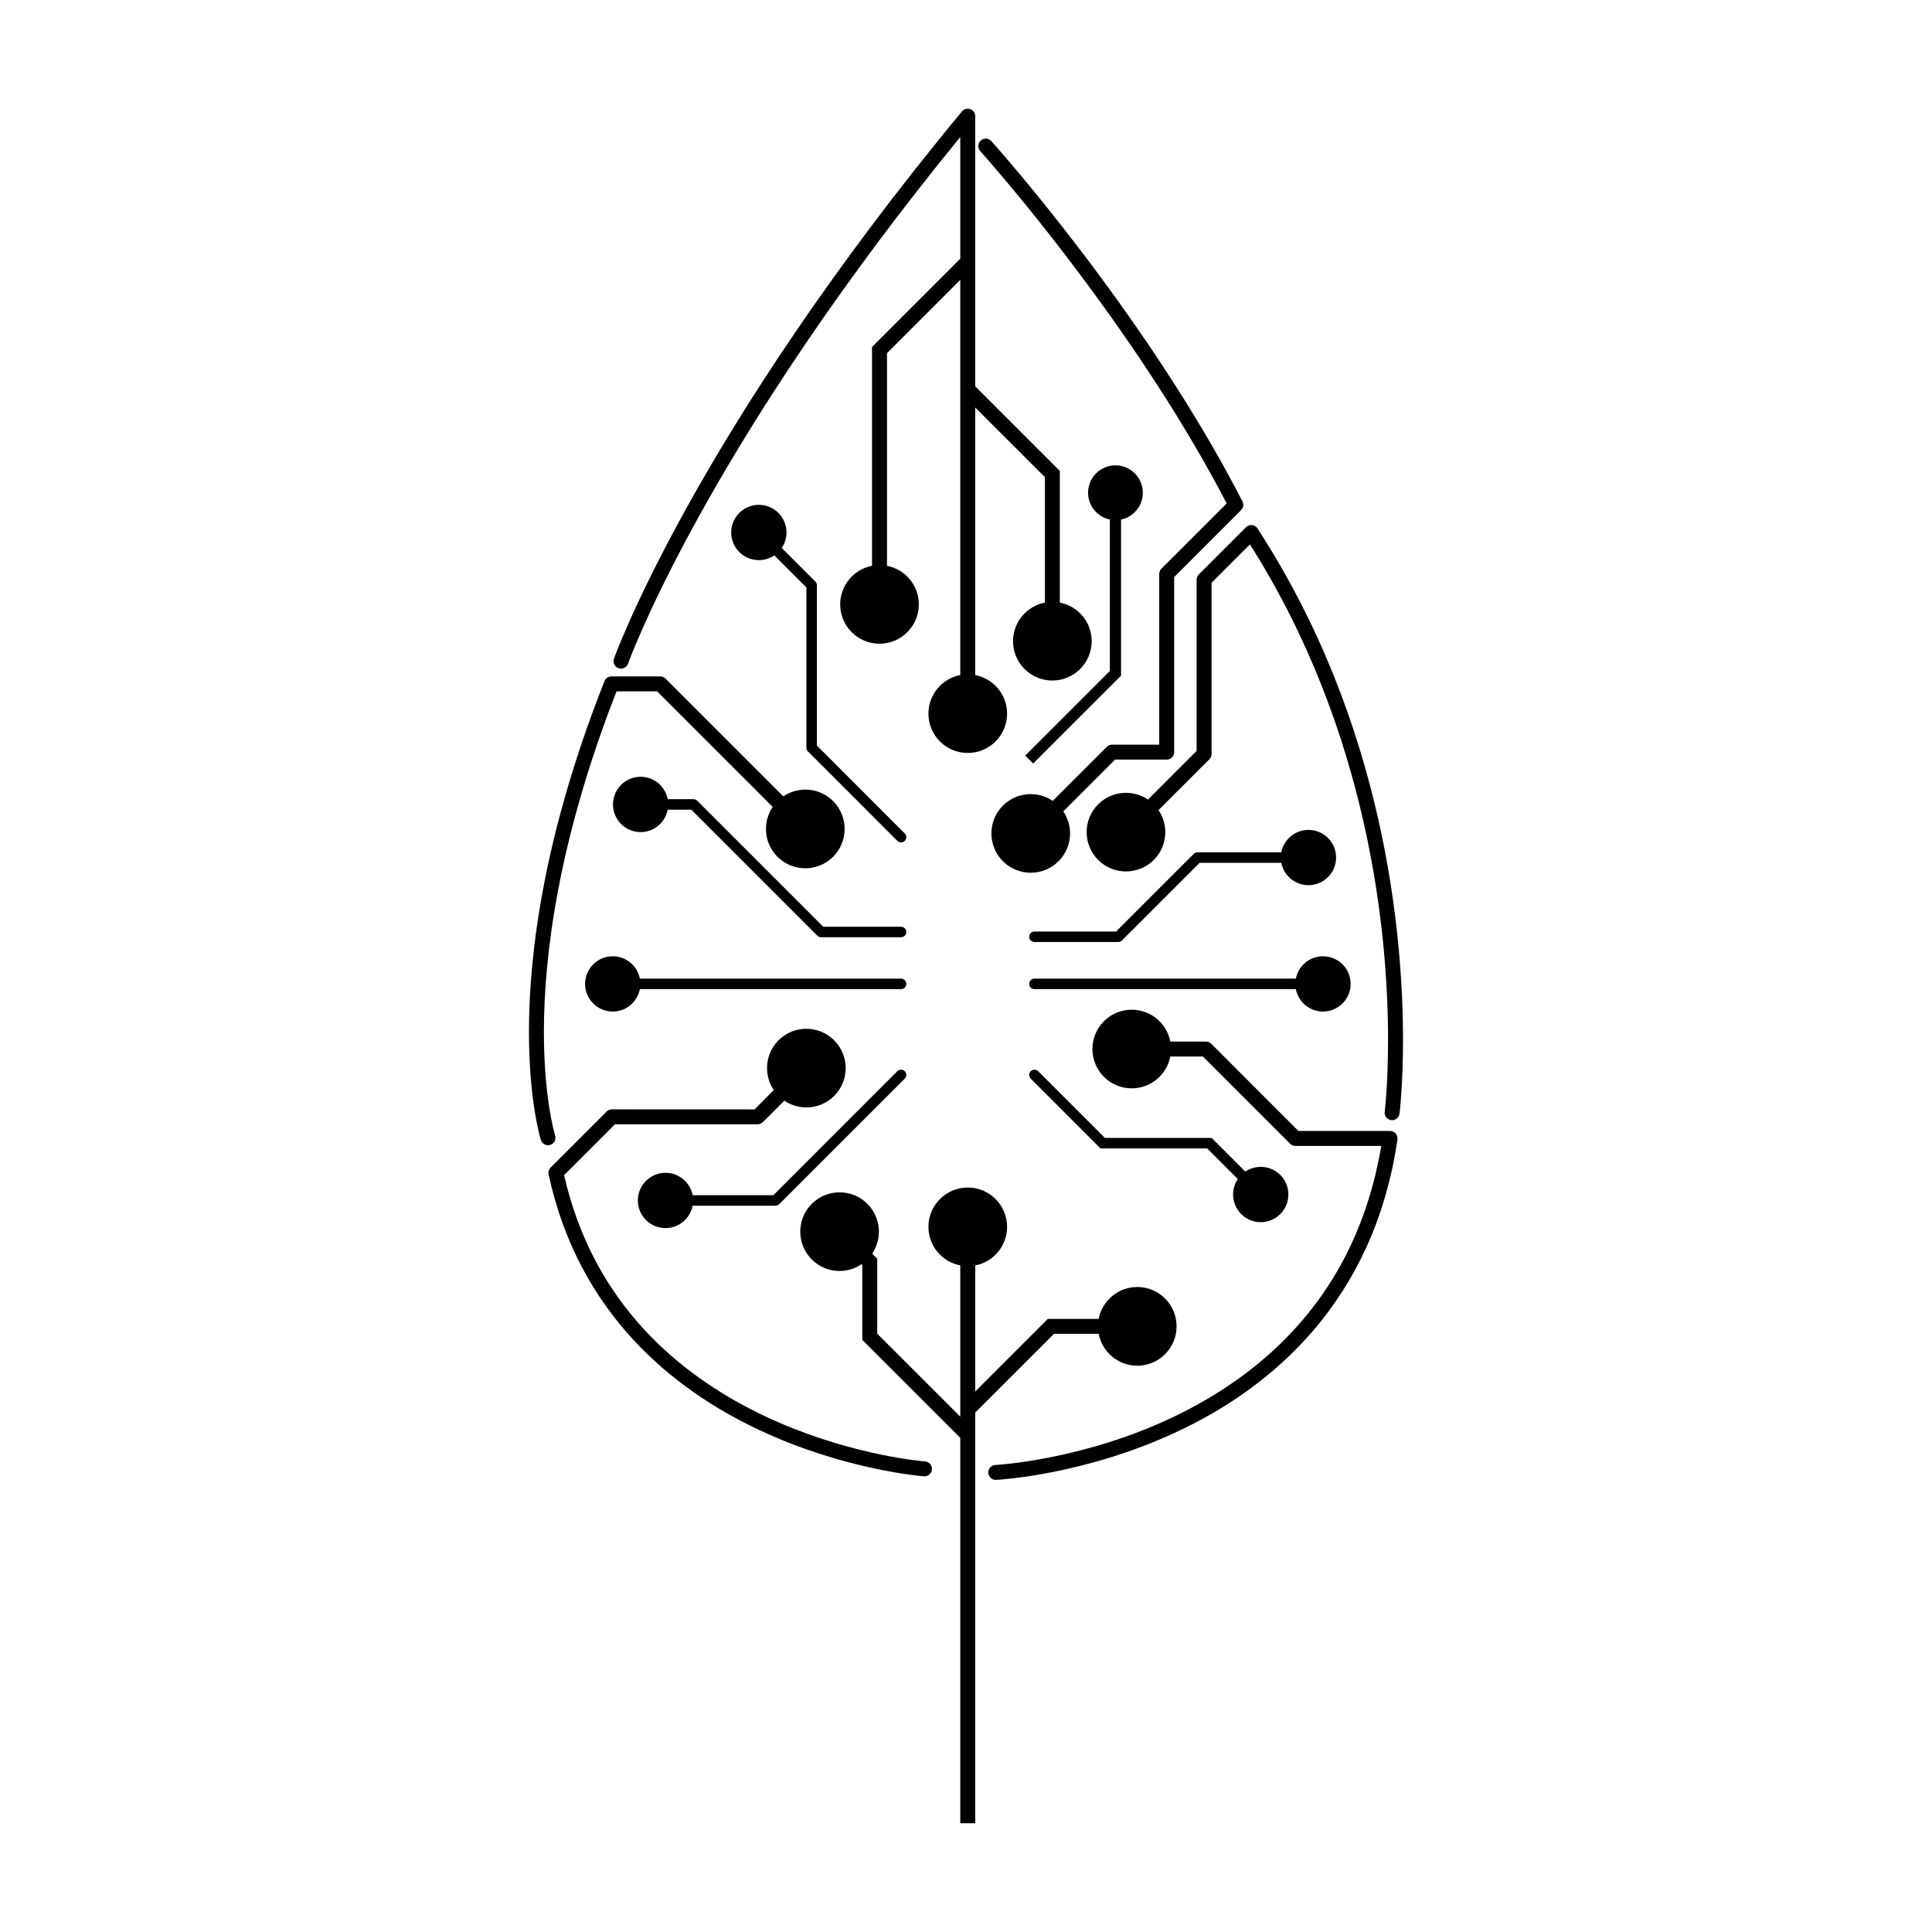 <?xml version="1.0" encoding="UTF-8"?>
<!-- Uploaded to: ICON Repo, www.svgrepo.com, Generator: ICON Repo Mixer Tools -->
<svg fill="#000000" width="800px" height="800px" version="1.1" viewBox="144 144 512 512" xmlns="http://www.w3.org/2000/svg">
 <g>
  <path d="m364.79 356.3c-3.594-3.59-9.148-4.008-13.207-1.258l-31.219-31.211c-0.367-0.371-0.875-0.578-1.398-0.578h-12.926c-0.816 0-1.547 0.492-1.844 1.25-16.164 40.859-20.016 72.312-20.016 92.984 0 18.578 3.113 28.449 3.168 28.633 0.332 1.043 1.445 1.617 2.488 1.285 1.043-0.332 1.617-1.449 1.285-2.488l-0.023-0.086c-0.293-0.961-2.957-10.332-2.957-27.344 0-19.965 3.688-50.473 19.25-90.273l10.75 0.004 30.633 30.629c-2.742 4.059-2.328 9.613 1.266 13.207 4.074 4.066 10.668 4.066 14.742 0 4.078-4.09 4.078-10.68 0.008-14.754z"/>
  <path d="m389.14 531.29s-0.281-0.012-0.867-0.074c-4.391-0.453-24.707-3.07-45.582-13.898-20.668-10.738-41.793-29.32-49.199-61.891l13.473-13.48h37.812c0.523 0 1.031-0.207 1.398-0.574l5.68-5.684c4.055 2.75 9.613 2.332 13.203-1.254 4.074-4.074 4.074-10.664 0-14.738-4.066-4.078-10.668-4.078-14.734-0.012-3.59 3.59-4.008 9.148-1.27 13.207l-5.094 5.113-37.812-0.016c-0.523 0-1.031 0.223-1.398 0.59l-14.828 14.832c-0.477 0.473-0.68 1.152-0.535 1.809 7.949 36.906 32.984 57.023 55.785 67.73 22.824 10.73 43.539 12.277 43.68 12.285 1.094 0.086 2.039-0.734 2.121-1.832 0.074-1.082-0.742-2.027-1.832-2.113z"/>
  <path d="m513.87 444.4c-0.379-0.43-0.93-0.68-1.496-0.68h-24.277l-23.105-23.121c-0.367-0.363-0.883-0.574-1.398-0.574h-9.449c-0.922-4.809-5.144-8.438-10.227-8.438-5.754 0-10.414 4.668-10.414 10.414 0 5.766 4.664 10.422 10.414 10.422 5.07 0 9.309-3.641 10.227-8.438h8.637l23.109 23.109c0.371 0.371 0.867 0.586 1.395 0.586h22.762c-6.652 39.73-31.605 60.664-55.375 71.965-12.094 5.731-23.855 8.875-32.582 10.598-4.359 0.859-7.957 1.363-10.441 1.641-1.254 0.137-2.227 0.23-2.887 0.281-0.66 0.055-0.98 0.066-0.98 0.066-1.086 0.066-1.934 0.98-1.875 2.078 0.055 1.094 0.98 1.938 2.07 1.875 0.145-0.012 23.414-1.152 48.391-12.965 24.953-11.773 51.73-34.512 57.969-77.238 0.078-0.559-0.086-1.145-0.465-1.582z"/>
  <path d="m477.25 284.05c-0.32-0.5-0.855-0.832-1.449-0.891-0.586-0.059-1.184 0.145-1.602 0.57l-12.512 12.508c-0.363 0.367-0.574 0.883-0.574 1.398v45.375l-12.883 12.879c-4.059-2.742-9.617-2.328-13.203 1.266-4.074 4.066-4.074 10.668 0 14.738 4.066 4.066 10.66 4.066 14.742 0 3.586-3.59 4.004-9.145 1.254-13.203l13.469-13.465c0.363-0.367 0.586-0.875 0.586-1.398v-45.375l10.176-10.176c31.746 50.059 36.594 103.54 36.594 131.26 0 6-0.215 10.797-0.449 14.074-0.109 1.641-0.223 2.91-0.312 3.758-0.074 0.848-0.121 1.266-0.121 1.266-0.137 1.086 0.625 2.078 1.711 2.215 1.094 0.137 2.074-0.641 2.207-1.727 0.012-0.066 0.93-7.383 0.93-19.586-0.023-28.547-5.008-83.875-38.562-135.48z"/>
  <path d="m473.27 276.89c-25.859-50.336-66.5-95.426-66.555-95.5-0.734-0.816-1.988-0.875-2.801-0.145-0.812 0.734-0.875 1.98-0.145 2.797 0 0 0.625 0.691 1.777 2.008 7.992 9.145 41.195 48.355 63.539 91.367l-17.305 17.301c-0.363 0.367-0.574 0.875-0.574 1.398v45.234h-12.504c-0.523 0-1.031 0.211-1.398 0.578l-14.316 14.309c-4.059-2.742-9.605-2.328-13.207 1.258-4.066 4.074-4.066 10.668 0 14.742 4.066 4.066 10.664 4.066 14.746 0 3.586-3.59 4.004-9.148 1.266-13.207l13.73-13.734h13.664c0.523 0 1.039-0.211 1.398-0.578 0.367-0.371 0.586-0.875 0.586-1.398v-46.395l17.742-17.742c0.605-0.598 0.754-1.527 0.355-2.293z"/>
  <path d="m494.6 397.42c-3.566 0-6.535 2.555-7.184 5.93h-69.27c-0.77 0-1.395 0.621-1.395 1.391 0 0.77 0.625 1.395 1.395 1.395h69.273c0.648 3.379 3.621 5.93 7.184 5.93 4.047 0 7.332-3.273 7.332-7.324-0.004-4.043-3.289-7.32-7.336-7.32z"/>
  <path d="m490.75 363.93c-3.566 0-6.535 2.555-7.195 5.938h-22.215c-0.367 0-0.727 0.145-0.98 0.414l-20.59 20.582h-21.625c-0.77 0-1.395 0.625-1.395 1.391s0.625 1.383 1.395 1.383h22.199c0.363 0 0.727-0.145 0.98-0.402l20.59-20.582h21.641c0.66 3.375 3.629 5.93 7.195 5.93 4.047 0 7.332-3.277 7.332-7.324 0-4.051-3.289-7.328-7.332-7.328z"/>
  <path d="m383.77 427.87c-0.543-0.527-1.426-0.527-1.969 0l-32.867 32.875h-21.375c-0.648-3.379-3.613-5.941-7.191-5.941-4.047 0-7.332 3.293-7.332 7.324 0 4.062 3.281 7.332 7.332 7.332 3.566 0 6.535-2.555 7.191-5.93h21.953c0.363 0 0.73-0.156 0.98-0.406l33.277-33.277c0.551-0.555 0.551-1.422 0-1.977z"/>
  <path d="m382.79 403.35h-69.219c-0.648-3.379-3.621-5.93-7.191-5.93-4.047 0-7.324 3.277-7.324 7.32 0 4.047 3.277 7.324 7.324 7.324 3.566 0 6.535-2.555 7.184-5.93h69.223c0.77 0 1.391-0.625 1.391-1.395 0.004-0.77-0.617-1.391-1.387-1.391z"/>
  <path d="m382.79 389.6h-20.625l-33.402-33.402c-0.262-0.25-0.621-0.402-0.98-0.402h-6.832c-0.648-3.379-3.613-5.941-7.184-5.941-4.047 0-7.324 3.281-7.324 7.332 0 4.047 3.277 7.324 7.324 7.324 3.57 0 6.535-2.555 7.184-5.938h6.254l33.402 33.402c0.266 0.258 0.621 0.402 0.988 0.402h21.203c0.77 0 1.391-0.621 1.391-1.391-0.008-0.758-0.629-1.387-1.398-1.387z"/>
  <path d="m383.77 364.88-23.285-23.293v-42.492c0-0.363-0.152-0.727-0.414-0.98l-8.898-8.898c1.93-2.852 1.637-6.758-0.887-9.285-2.856-2.859-7.504-2.859-10.363 0-2.859 2.863-2.859 7.504 0 10.363 2.523 2.523 6.434 2.82 9.285 0.887l8.488 8.496v42.484c0 0.363 0.145 0.727 0.414 0.98l23.691 23.695c0.543 0.543 1.426 0.543 1.969 0 0.551-0.531 0.551-1.414 0-1.957z"/>
  <path d="m483.29 455.38c-2.527-2.531-6.426-2.828-9.285-0.891l-8.918-8.926h-28.281l-17.684-17.684c-0.539-0.527-1.418-0.527-1.965 0-0.543 0.555-0.543 1.418 0 1.98l18.484 18.488h28.281l8.113 8.113c-1.934 2.852-1.625 6.754 0.891 9.285 2.863 2.863 7.496 2.863 10.363 0 2.859-2.875 2.859-7.519 0-10.367z"/>
  <path d="m424.87 303.7v-34.895l-22.426-22.426v-71.598c0-0.836-0.52-1.574-1.305-1.863-0.789-0.289-1.664-0.047-2.199 0.598-71.094 85.855-92.164 144.84-92.234 145.03-0.367 1.031 0.172 2.164 1.203 2.527 1.031 0.367 2.164-0.172 2.527-1.199 0 0 0.074-0.207 0.242-0.645 2.445-6.477 24.168-61.07 87.801-138.93v32.266l-23.383 23.383v57.992c-4.809 0.926-8.438 5.152-8.438 10.227 0 5.754 4.668 10.422 10.418 10.422 5.754 0 10.422-4.668 10.422-10.422 0-5.074-3.637-9.301-8.438-10.227v-56.352l19.422-19.422v104.73c-4.809 0.926-8.438 5.152-8.438 10.227 0 5.754 4.668 10.422 10.422 10.422 5.75 0 10.422-4.668 10.422-10.422 0-5.074-3.641-9.301-8.449-10.227v-70.914l18.473 18.465v33.25c-4.809 0.926-8.449 5.152-8.449 10.227 0 5.754 4.672 10.422 10.422 10.422s10.422-4.668 10.422-10.422c0.008-5.074-3.629-9.297-8.438-10.227z"/>
  <path d="m445.38 485.07c-5.07 0-9.301 3.641-10.227 8.449h-13.469l-19.242 19.238v-33.406c4.809-0.922 8.449-5.144 8.449-10.227 0-5.754-4.676-10.414-10.422-10.414-5.754 0-10.422 4.664-10.422 10.414 0 5.082 3.637 9.309 8.438 10.227v40.086l-22.012-22.008v-19.852l-1.34-1.34c2.742-4.059 2.328-9.605-1.266-13.207-4.066-4.066-10.668-4.066-14.738 0-4.066 4.082-4.066 10.664 0 14.746 3.594 3.586 9.148 4.004 13.203 1.254l0.18 0.188v19.852l25.973 25.973v102.14h3.957v-108.83l20.887-20.875h11.828c0.93 4.809 5.156 8.449 10.227 8.449 5.762 0 10.422-4.676 10.422-10.422 0-5.762-4.664-10.438-10.426-10.438z"/>
  <path d="m446.86 274.58c0-4.008-3.254-7.262-7.254-7.262-4.008 0-7.254 3.254-7.254 7.262 0 3.496 2.477 6.414 5.769 7.106v40.133l-22.418 22.418 2.102 2.102 23.289-23.281v-41.367c3.289-0.688 5.766-3.613 5.766-7.109z"/>
 </g>
</svg>